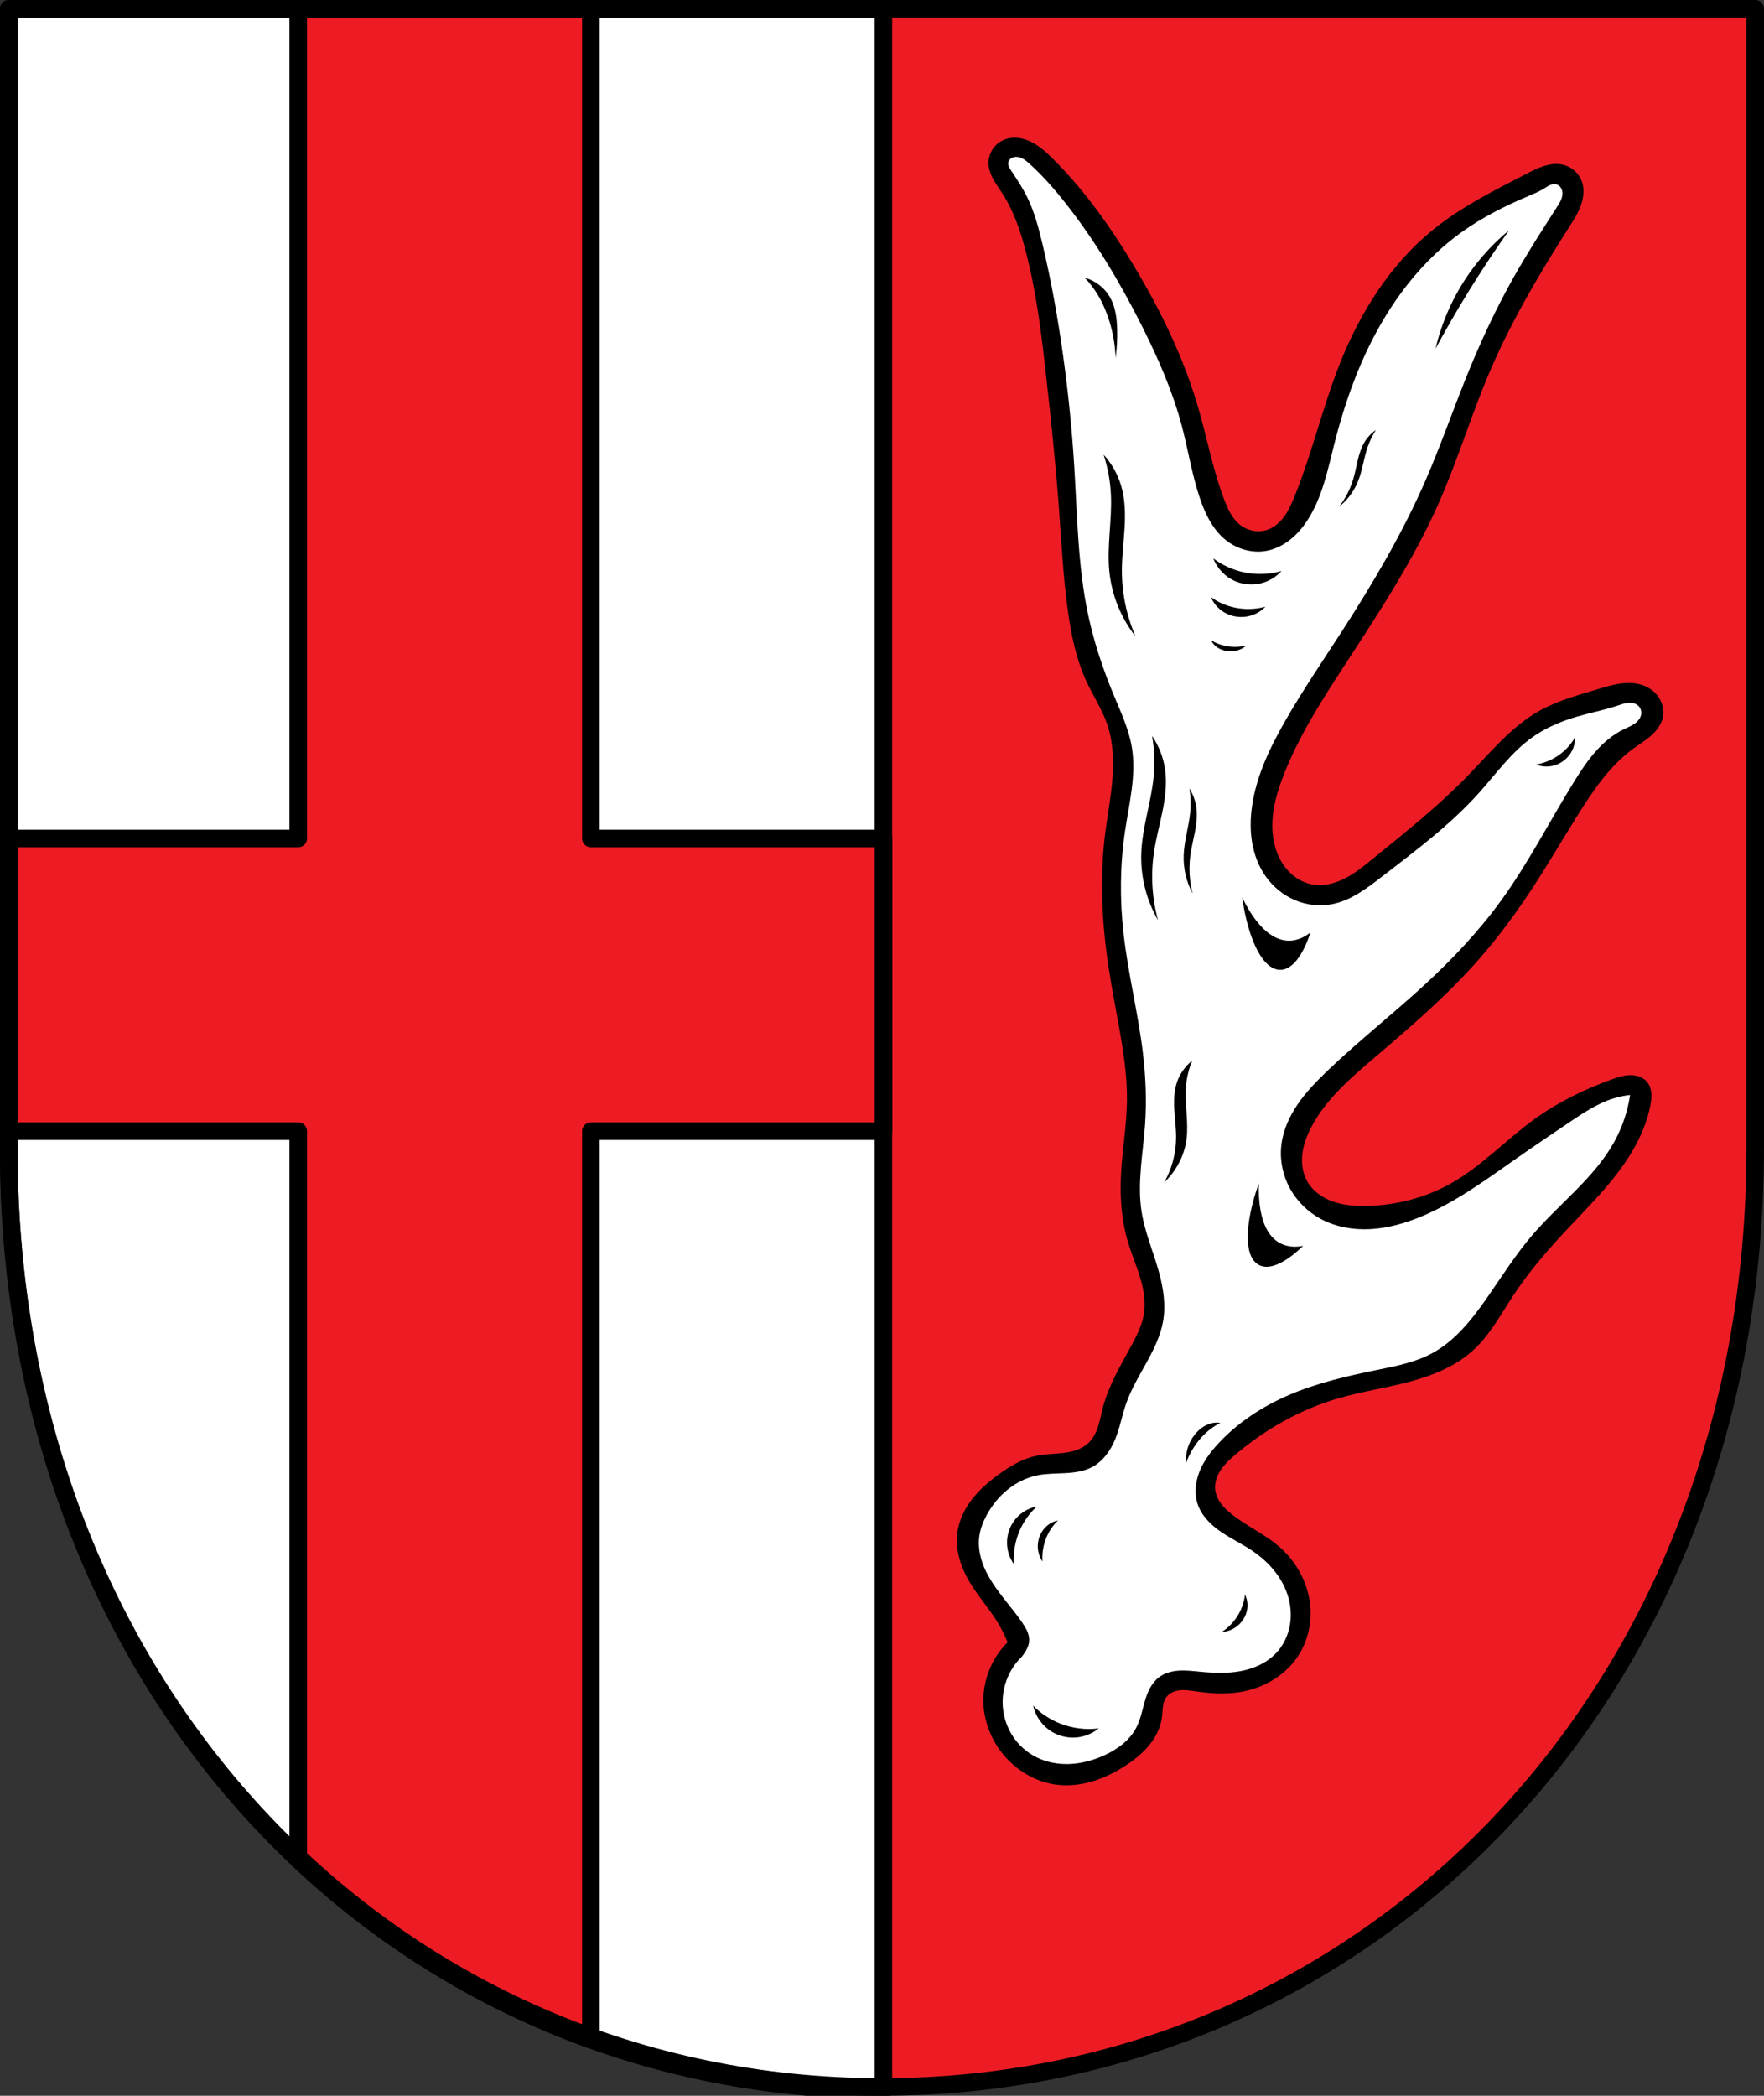 <?xml version="1.0" encoding="UTF-8" standalone="no"?>
<!-- Created with Inkscape (http://www.inkscape.org/) -->

<svg
   xmlns:dc="http://purl.org/dc/elements/1.1/"
   xmlns:cc="http://creativecommons.org/ns#"
   xmlns:rdf="http://www.w3.org/1999/02/22-rdf-syntax-ns#"
   xmlns:svg="http://www.w3.org/2000/svg"
   xmlns="http://www.w3.org/2000/svg"
   xmlns:sodipodi="http://sodipodi.sourceforge.net/DTD/sodipodi-0.dtd"
   xmlns:inkscape="http://www.inkscape.org/namespaces/inkscape"
   width="133.037mm"
   height="158.029mm"
   viewBox="0 0 133.037 158.029"
   version="1.1"
   id="svg865"
   inkscape:version="0.92.5 (2060ec1f9f, 2020-04-08)"
   sodipodi:docname="DEU Perscheid COA.svg">
  <rect x="0" y="0" width="133.037" height="158.029" fill="#333333" stroke="none"/>
  <defs
     id="defs859">
    <inkscape:path-effect
       effect="spiro"
       id="path-effect5768"
       is_visible="true" />
    <inkscape:path-effect
       effect="spiro"
       id="path-effect5751"
       is_visible="true" />
    <inkscape:path-effect
       effect="spiro"
       id="path-effect5746"
       is_visible="true" />
    <inkscape:path-effect
       effect="spiro"
       id="path-effect5722"
       is_visible="true" />
    <inkscape:path-effect
       effect="spiro"
       id="path-effect5708"
       is_visible="true" />
    <inkscape:path-effect
       effect="spiro"
       id="path-effect5686"
       is_visible="true" />
    <inkscape:path-effect
       effect="spiro"
       id="path-effect3644"
       is_visible="true" />
    <inkscape:path-effect
       effect="spiro"
       id="path-effect3636"
       is_visible="true" />
    <inkscape:path-effect
       effect="spiro"
       id="path-effect3544"
       is_visible="true" />
    <inkscape:path-effect
       effect="spiro"
       id="path-effect3466"
       is_visible="true" />
    <inkscape:path-effect
       effect="spiro"
       id="path-effect3544-2"
       is_visible="true" />
    <inkscape:path-effect
       effect="spiro"
       id="path-effect3644-8"
       is_visible="true" />
    <inkscape:path-effect
       effect="spiro"
       id="path-effect3644-3"
       is_visible="true" />
    <inkscape:path-effect
       effect="spiro"
       id="path-effect3636-0"
       is_visible="true" />
    <inkscape:path-effect
       effect="spiro"
       id="path-effect1727-0-1"
       is_visible="true" />
    <inkscape:path-effect
       effect="spiro"
       id="path-effect1731-8-3"
       is_visible="true" />
    <inkscape:path-effect
       effect="spiro"
       id="path-effect1727-3"
       is_visible="true" />
    <inkscape:path-effect
       effect="spiro"
       id="path-effect1731-7"
       is_visible="true" />
    <inkscape:path-effect
       effect="spiro"
       id="path-effect841-8"
       is_visible="true" />
    <inkscape:path-effect
       effect="skeletal"
       id="path-effect6414"
       is_visible="true"
       lpeversion="1"
       pattern="m 26507.414,27761.564 c 0,-13.157 10.678,-23.835 23.835,-23.835 13.157,0 23.835,10.678 23.835,23.835 0,13.157 -10.678,23.835 -23.835,23.835 -13.157,0 -23.835,-10.678 -23.835,-23.835 z"
       copytype="single_stretched"
       prop_scale="0.08"
       scale_y_rel="false"
       spacing="0"
       normal_offset="0"
       tang_offset="0"
       prop_units="false"
       vertical_pattern="false"
       hide_knot="false"
       fuse_tolerance="0" />
    <inkscape:path-effect
       effect="spiro"
       id="path-effect5686-5"
       is_visible="true" />
    <inkscape:path-effect
       effect="spiro"
       id="path-effect5722-7"
       is_visible="true" />
    <inkscape:path-effect
       effect="spiro"
       id="path-effect5722-1"
       is_visible="true" />
    <inkscape:path-effect
       effect="spiro"
       id="path-effect5768-1"
       is_visible="true" />
    <inkscape:path-effect
       effect="spiro"
       id="path-effect5768-1-3"
       is_visible="true" />
    <inkscape:path-effect
       effect="spiro"
       id="path-effect5722-1-8"
       is_visible="true" />
    <inkscape:path-effect
       effect="spiro"
       id="path-effect5768-1-0"
       is_visible="true" />
    <inkscape:path-effect
       effect="spiro"
       id="path-effect5722-1-2"
       is_visible="true" />
    <inkscape:path-effect
       effect="spiro"
       id="path-effect5768-2"
       is_visible="true" />
    <inkscape:path-effect
       effect="spiro"
       id="path-effect5768-2-7"
       is_visible="true" />
    <inkscape:path-effect
       effect="spiro"
       id="path-effect5768-21"
       is_visible="true" />
    <inkscape:path-effect
       effect="spiro"
       id="path-effect5768-4"
       is_visible="true" />
    <inkscape:path-effect
       effect="spiro"
       id="path-effect5768-4-6"
       is_visible="true" />
    <inkscape:path-effect
       effect="spiro"
       id="path-effect5768-4-6-5"
       is_visible="true" />
    <inkscape:path-effect
       effect="spiro"
       id="path-effect5768-4-6-8"
       is_visible="true" />
    <inkscape:path-effect
       effect="spiro"
       id="path-effect5686-3"
       is_visible="true" />
  </defs>
  <sodipodi:namedview
     id="base"
     pagecolor="#ffffff"
     bordercolor="#666666"
     borderopacity="1.0"
     inkscape:pageopacity="0.0"
     inkscape:pageshadow="2"
     inkscape:zoom="1.3276958"
     inkscape:cx="251.40849"
     inkscape:cy="298.63742"
     inkscape:document-units="mm"
     inkscape:current-layer="layer1"
     showgrid="false"
     inkscape:window-width="1920"
     inkscape:window-height="1046"
     inkscape:window-x="-11"
     inkscape:window-y="-11"
     inkscape:window-maximized="1"
     fit-margin-top="0"
     fit-margin-left="0"
     fit-margin-right="0"
     fit-margin-bottom="0"
     inkscape:snap-global="false"
     inkscape:snap-midpoints="true"
     inkscape:snap-smooth-nodes="true" />
  <g
     inkscape:label="Ebene 1"
     inkscape:groupmode="layer"
     id="layer1"
     transform="translate(-132.81,169.922)">
    <path
       style="opacity:1;fill:#ed1c24;fill-opacity:1;fill-rule:evenodd;stroke:none;stroke-width:1.323;stroke-linecap:round;stroke-linejoin:round;stroke-miterlimit:4;stroke-dasharray:none;stroke-opacity:1;paint-order:fill markers stroke"
       d="m 133.471,-169.261 v 85.912 c 0,41.282 29.372,70.794 65.857,70.794 36.485,0 65.857,-29.511 65.857,-70.794 v -85.912 z"
       id="rect953-8-2"
       inkscape:connector-curvature="0"
       sodipodi:nodetypes="cssscc" />
    <path
       style="opacity:1;fill:#ffffff;fill-opacity:1;fill-rule:evenodd;stroke:#000000;stroke-width:5;stroke-linecap:round;stroke-linejoin:round;stroke-miterlimit:4;stroke-dasharray:none;stroke-dashoffset:0;stroke-opacity:1;paint-order:fill markers stroke"
       d="M 2.5 2.5 L 2.5 327.209 C 2.5 483.236 113.512 594.775 251.408 594.775 L 251.408 2.5 L 2.5 2.5 z "
       transform="matrix(0.265,0,0,0.265,132.81,-169.922)"
       id="rect5582" />
    <flowRoot
       xml:space="preserve"
       id="flowRoot2783"
       style="font-style:normal;font-weight:normal;font-size:26.667px;line-height:1.25;font-family:sans-serif;letter-spacing:0px;word-spacing:0px;fill:#000000;fill-opacity:1;stroke:none"><flowRegion
         id="flowRegion2785"><rect
           id="rect2787"
           width="4.055"
           height="56.766"
           x="1812.468"
           y="-35.759" /></flowRegion><flowPara
         id="flowPara2789" /></flowRoot>    <path
       style="opacity:1;fill:#ed1c24;fill-opacity:1;fill-rule:evenodd;stroke:#000000;stroke-width:5;stroke-linecap:round;stroke-linejoin:round;stroke-miterlimit:4;stroke-dasharray:none;stroke-dashoffset:0;stroke-opacity:1;paint-order:fill markers stroke"
       d="M 84.871 2.5 L 84.871 238.584 L 2.5 238.584 L 2.5 321.873 L 84.871 321.873 L 84.871 529.08 C 84.891 529.099 84.912 529.118 84.932 529.137 C 86.411 530.531 87.907 531.905 89.418 533.26 C 90.948 534.631 92.493 535.98 94.055 537.311 C 94.063 537.317 94.07 537.325 94.078 537.332 C 95.636 538.659 97.21 539.965 98.799 541.25 C 100.377 542.526 101.972 543.782 103.58 545.018 C 103.643 545.066 103.706 545.114 103.77 545.162 C 105.333 546.36 106.911 547.539 108.502 548.697 C 108.561 548.741 108.62 548.785 108.68 548.828 C 110.287 549.996 111.906 551.144 113.541 552.271 C 113.569 552.291 113.597 552.309 113.625 552.328 C 115.288 553.474 116.964 554.598 118.654 555.701 C 118.666 555.709 118.678 555.717 118.689 555.725 C 120.393 556.836 122.111 557.925 123.842 558.992 C 123.852 558.998 123.863 559.004 123.873 559.01 C 125.589 560.067 127.318 561.105 129.061 562.119 C 129.118 562.152 129.175 562.185 129.232 562.219 C 130.958 563.221 132.696 564.203 134.447 565.162 C 134.467 565.173 134.486 565.183 134.506 565.193 C 136.29 566.17 138.088 567.125 139.898 568.057 C 141.721 568.995 143.556 569.909 145.404 570.801 C 147.241 571.687 149.09 572.551 150.951 573.391 C 150.979 573.403 151.006 573.415 151.033 573.428 C 152.89 574.265 154.76 575.079 156.641 575.869 C 158.536 576.666 160.442 577.439 162.361 578.188 C 162.364 578.189 162.366 578.19 162.369 578.191 C 164.273 578.934 166.188 579.653 168.113 580.348 C 168.129 580.353 168.144 580.36 168.16 580.365 L 168.16 321.873 L 251.408 321.873 L 251.408 238.584 L 168.16 238.584 L 168.16 2.5 L 84.871 2.5 z "
       transform="matrix(0.265,0,0,0.265,132.81,-169.922)"
       id="rect5600-5" />
    <path
       style="opacity:1;fill:none;fill-opacity:1;fill-rule:evenodd;stroke:#000000;stroke-width:1.323;stroke-linecap:round;stroke-linejoin:round;stroke-miterlimit:4;stroke-dasharray:none;stroke-opacity:1;paint-order:fill markers stroke"
       d="m 133.471,-169.261 v 85.912 c 0,41.282 29.372,70.794 65.857,70.794 36.485,0 65.857,-29.511 65.857,-70.794 v -85.912 z"
       id="rect953-8"
       inkscape:connector-curvature="0"
       sodipodi:nodetypes="cssscc" />
    <path
       transform="translate(143.766)"
       style="fill:#000000;stroke:none;stroke-width:0.265px;stroke-linecap:butt;stroke-linejoin:miter;stroke-opacity:1"
       d="m 65.034,-46.084 c -0.208,-0.525 -0.462,-1.031 -0.756,-1.513 -0.672,-1.098 -1.555,-2.059 -2.194,-3.177 -0.628,-1.098 -1.011,-2.379 -0.832,-3.631 0.131,-0.919 0.56,-1.779 1.134,-2.508 0.574,-0.73 1.289,-1.337 2.043,-1.879 0.849,-0.61 1.775,-1.153 2.799,-1.362 0.672,-0.137 1.364,-0.126 2.044,-0.212 0.34,-0.043 0.679,-0.11 1,-0.229 0.321,-0.119 0.625,-0.293 0.872,-0.53 0.35,-0.337 0.569,-0.787 0.719,-1.249 0.149,-0.462 0.235,-0.941 0.358,-1.411 0.43,-1.642 1.307,-3.123 2.118,-4.614 0.429,-0.79 0.849,-1.607 0.983,-2.496 0.139,-0.917 -0.036,-1.854 -0.307,-2.741 -0.271,-0.886 -0.639,-1.741 -0.903,-2.63 -0.479,-1.612 -0.607,-3.313 -0.529,-4.992 0.087,-1.896 0.432,-3.776 0.454,-5.673 0.022,-1.88 -0.274,-3.747 -0.605,-5.598 -0.272,-1.519 -0.569,-3.035 -0.797,-4.561 -0.485,-3.245 -0.656,-6.553 -0.262,-9.811 0.171,-1.417 0.449,-2.821 0.564,-4.243 0.115,-1.422 0.061,-2.883 -0.413,-4.229 -0.382,-1.086 -1.024,-2.059 -1.513,-3.101 -0.8,-1.707 -1.181,-3.579 -1.437,-5.446 -0.358,-2.608 -0.485,-5.242 -0.681,-7.867 -0.233,-3.133 -0.564,-6.257 -0.908,-9.38 -0.364,-3.304 -0.746,-6.619 -1.589,-9.834 -0.394,-1.506 -0.898,-3.003 -1.74,-4.312 -0.229,-0.356 -0.483,-0.697 -0.687,-1.068 -0.204,-0.371 -0.36,-0.778 -0.372,-1.202 -0.011,-0.387 0.102,-0.777 0.317,-1.099 0.215,-0.322 0.532,-0.575 0.893,-0.716 0.322,-0.125 0.675,-0.161 1.018,-0.125 0.343,0.036 0.677,0.144 0.986,0.297 0.619,0.305 1.137,0.78 1.627,1.265 2.41,2.388 4.383,5.184 6.127,8.094 2.013,3.358 3.745,6.907 4.841,10.666 0.675,2.315 1.108,4.705 1.967,6.959 0.142,0.371 0.295,0.74 0.5,1.081 0.205,0.341 0.463,0.654 0.786,0.886 0.56,0.401 1.315,0.527 1.967,0.303 0.525,-0.18 0.96,-0.568 1.284,-1.018 0.325,-0.45 0.549,-0.964 0.758,-1.478 1.323,-3.259 2.112,-6.713 3.404,-9.985 1.527,-3.868 3.806,-7.515 7.035,-10.136 2.132,-1.73 4.611,-2.968 7.052,-4.225 0.446,-0.23 0.894,-0.461 1.375,-0.605 0.48,-0.143 1,-0.195 1.483,-0.058 0.583,0.165 1.08,0.612 1.303,1.175 0.23,0.582 0.168,1.246 -0.039,1.837 -0.207,0.59 -0.55,1.122 -0.886,1.649 -2.262,3.542 -4.409,7.175 -6.051,11.044 -1.364,3.211 -2.372,6.566 -3.782,9.758 -1.91,4.325 -4.53,8.292 -7.11,12.254 -1.734,2.663 -3.467,5.357 -4.614,8.321 -0.336,0.868 -0.621,1.76 -0.756,2.681 -0.135,0.921 -0.115,1.873 0.15,2.765 0.195,0.656 0.525,1.277 0.997,1.772 0.472,0.495 1.089,0.86 1.761,0.986 0.842,0.158 1.719,-0.062 2.483,-0.45 0.764,-0.388 1.432,-0.935 2.097,-1.476 2.44,-1.987 4.915,-3.948 7.11,-6.203 1.739,-1.785 3.342,-3.786 5.522,-4.992 1.343,-0.743 2.842,-1.147 4.312,-1.589 0.594,-0.178 1.19,-0.365 1.806,-0.442 0.616,-0.077 1.26,-0.04 1.825,0.215 0.452,0.204 0.844,0.547 1.084,0.981 0.24,0.434 0.322,0.958 0.202,1.439 -0.13,0.523 -0.482,0.965 -0.888,1.319 -0.406,0.354 -0.87,0.634 -1.305,0.95 -1.793,1.303 -3.063,3.188 -4.236,5.068 -1.115,1.787 -2.177,3.607 -3.328,5.371 -1.241,1.902 -2.587,3.739 -4.085,5.446 -2.379,2.711 -5.122,5.073 -7.867,7.413 -1.804,1.538 -3.656,3.124 -4.766,5.219 -0.34,0.642 -0.606,1.332 -0.691,2.054 -0.084,0.722 0.023,1.479 0.388,2.106 0.411,0.707 1.123,1.205 1.894,1.48 0.771,0.274 1.6,0.342 2.418,0.336 2.294,-0.016 4.589,-0.602 6.581,-1.74 2.298,-1.312 4.128,-3.3 6.278,-4.841 1.756,-1.259 3.718,-2.213 5.749,-2.95 0.46,-0.167 0.933,-0.325 1.422,-0.329 0.244,-0.002 0.491,0.035 0.718,0.126 0.227,0.091 0.434,0.236 0.583,0.43 0.184,0.24 0.273,0.543 0.293,0.845 0.02,0.302 -0.024,0.604 -0.083,0.901 -0.363,1.824 -1.283,3.498 -2.4,4.984 -1.117,1.487 -2.435,2.808 -3.71,4.163 -1.5,1.594 -2.95,3.245 -4.16,5.068 -0.971,1.462 -1.804,3.054 -3.101,4.236 -1.351,1.23 -3.108,1.922 -4.875,2.387 -1.767,0.465 -3.584,0.729 -5.337,1.244 -2.836,0.833 -5.464,2.321 -7.716,4.236 -0.404,0.344 -0.8,0.706 -1.094,1.147 -0.294,0.441 -0.479,0.974 -0.419,1.5 0.042,0.371 0.204,0.722 0.423,1.023 0.22,0.302 0.496,0.558 0.787,0.792 1.118,0.9 2.461,1.492 3.555,2.421 1.397,1.186 2.33,2.935 2.421,4.766 0.065,1.307 -0.302,2.639 -1.059,3.707 -1.012,1.426 -2.679,2.32 -4.41,2.566 -1.053,0.149 -2.126,0.076 -3.178,-0.076 -0.4,-0.058 -0.803,-0.126 -1.205,-0.084 -0.201,0.021 -0.4,0.071 -0.581,0.16 -0.181,0.089 -0.344,0.219 -0.46,0.384 -0.142,0.203 -0.208,0.451 -0.24,0.696 -0.032,0.246 -0.034,0.495 -0.063,0.741 -0.089,0.768 -0.44,1.491 -0.92,2.097 -0.48,0.606 -1.086,1.102 -1.728,1.534 -1.557,1.047 -3.434,1.745 -5.295,1.513 -1.597,-0.199 -3.077,-1.09 -4.085,-2.345 -0.828,-1.031 -1.351,-2.312 -1.437,-3.631 -0.114,-1.749 0.566,-3.536 1.815,-4.766 z"
       id="path5684-4"
       inkscape:connector-curvature="0"
       inkscape:path-effect="#path-effect5686-3"
       inkscape:original-d="m 65.033923,-46.084005 c -0.129536,-0.548726 -0.469471,-1.027537 -0.756427,-1.512858 -0.65499,-1.107767 -1.675021,-1.999214 -2.193648,-3.177003 -0.500388,-1.136369 -1.079645,-2.414134 -0.832072,-3.630864 0.360015,-1.769343 1.794167,-3.22628 3.177006,-4.387289 0.794559,-0.667099 1.8235,-1.007799 2.798789,-1.361575 1.264242,-0.45859 2.900046,-0.09011 3.915834,-0.97147 0.722348,-0.62675 0.697588,-1.781351 1.076599,-2.659391 0.670703,-1.55379 1.454604,-3.057296 2.118003,-4.614219 0.350564,-0.822735 0.914733,-1.604545 0.983358,-2.496217 0.140818,-1.8297 -0.911295,-3.56006 -1.210286,-5.37065 -0.272656,-1.651118 -0.507883,-3.319097 -0.5295,-4.992436 -0.02451,-1.896957 0.480282,-3.77629 0.453856,-5.673222 -0.02614,-1.876549 -0.342568,-3.739306 -0.605142,-5.597578 -0.215956,-1.528348 -0.643461,-3.025585 -0.79734,-4.561425 -0.326135,-3.255108 -0.247253,-6.539358 -0.261663,-9.810738 -0.01244,-2.82443 0.762136,-5.7144 0.151286,-8.47201 -0.248761,-1.123 -1.112053,-2.02323 -1.512858,-3.10136 -0.654257,-1.7599 -1.115557,-3.59647 -1.437216,-5.44629 -0.450919,-2.59318 -0.440551,-5.24577 -0.680786,-7.86687 -0.2867,-3.12807 -0.505763,-6.26436 -0.907716,-9.37972 -0.424881,-3.29306 -0.696969,-6.63516 -1.588502,-9.83359 -0.416132,-1.4929 -1.121909,-2.89034 -1.739788,-4.31165 -0.332795,-0.76553 -1.12212,-1.43693 -1.059001,-2.26928 0.05499,-0.72521 0.516114,-1.59846 1.210287,-1.81543 1.24238,-0.38832 2.594531,0.64961 3.630862,1.43721 2.694059,2.04747 4.395968,5.18634 6.127079,8.0938 1.997401,3.3547 3.499584,6.99906 4.841149,10.66565 0.828301,2.2638 0.967846,4.76527 1.966717,6.95916 0.324563,0.71286 0.627422,1.54259 1.28593,1.96671 0.557637,0.35915 1.347413,0.54008 1.966717,0.30257 1.003799,-0.38496 1.520211,-1.55644 2.04236,-2.49621 1.707839,-3.0738 1.818846,-6.84601 3.403933,-9.98487 1.8539,-3.67117 4.030887,-7.32707 7.034795,-10.13616 2.001502,-1.8717 4.511522,-3.19832 7.052392,-4.22458 0.90673,-0.36624 1.91098,-0.90794 2.85776,-0.66318 0.56616,0.14636 1.13613,0.61451 1.3026,1.17509 0.34223,1.15241 -0.479,2.3695 -0.92531,3.48574 -1.55845,3.89769 -4.28052,7.23801 -6.05144,11.04387 -1.471692,3.16279 -2.271814,6.61342 -3.782145,9.75794 -2.044654,4.25698 -4.780111,8.14659 -7.110437,12.25416 -1.564963,2.75849 -3.651285,5.29895 -4.614221,8.32073 -0.554596,1.74037 -1.209761,3.72266 -0.605143,5.44629 0.430335,1.22679 1.482105,2.50768 2.75788,2.75788 1.625025,0.3187 3.174429,-1.04941 4.579486,-1.92581 2.668645,-1.66457 4.758745,-4.11418 7.110438,-6.20272 1.855352,-1.64773 3.398782,-3.70807 5.521932,-4.99243 1.31052,-0.79277 2.81292,-1.27266 4.31165,-1.58851 1.18658,-0.25007 2.57254,-0.81894 3.63086,-0.22693 0.79737,0.44604 1.41348,1.51588 1.28593,2.42058 -0.14687,1.04177 -1.49022,1.48695 -2.19364,2.26929 -1.47209,1.63726 -2.94688,3.28319 -4.23601,5.06808 -1.23313,1.70737 -2.14057,3.63139 -3.32829,5.37065 -1.27974,1.87402 -2.57259,3.754209 -4.08472,5.446288 -2.400902,2.686619 -5.339211,4.845283 -7.866864,7.41301 -1.65271,1.678913 -3.834456,3.055259 -4.765506,5.219363 -0.549508,1.27726 -1.02915,2.974852 -0.302572,4.160363 0.814872,1.329576 2.756052,1.706308 4.311649,1.815431 2.263446,0.158777 4.545432,-0.737232 6.580937,-1.739788 2.370736,-1.167669 4.047066,-3.425117 6.278366,-4.841149 1.81857,-1.154104 3.63602,-2.531695 5.74886,-2.950075 0.89351,-0.176932 2.06744,-0.405305 2.72315,0.226929 0.42197,0.406866 0.34609,1.175854 0.2098,1.745961 -0.85255,3.566053 -3.92578,6.201631 -6.10995,9.146624 -1.302,1.755535 -2.82088,3.340972 -4.16036,5.068078 -1.07248,1.382839 -1.69793,3.190612 -3.10136,4.236005 -2.897255,2.158119 -6.915826,2.151639 -10.211803,3.630862 -2.67676,1.201321 -5.62333,2.179138 -7.715581,4.236005 -0.724822,0.712564 -1.547846,1.631685 -1.512859,2.647504 0.02503,0.726861 0.698528,1.298655 1.210287,1.815431 1.008803,1.018693 2.608254,1.344157 3.555219,2.420574 1.176825,1.3377 2.250082,2.992009 2.420574,4.765506 0.122958,1.279045 -0.270111,2.692243 -1.059001,3.706505 -1.044206,1.342517 -2.762888,2.142737 -4.41014,2.566148 -1.026249,0.263788 -2.122516,-0.169861 -3.177928,-0.07564 -0.760994,0.06794 -1.703755,-0.07915 -2.245516,0.45957 -0.347153,0.345206 -0.103495,0.989946 -0.302572,1.437216 -0.609081,1.368438 -1.419378,2.773359 -2.647503,3.630862 -1.505064,1.050867 -3.472891,1.735192 -5.295007,1.512859 -1.558425,-0.190158 -3.057447,-1.157682 -4.08472,-2.344931 -0.8517,-0.984334 -1.4288,-2.329234 -1.437216,-3.630862 -0.01099,-1.69983 1.507777,-3.093718 1.815429,-4.765511 z"
       sodipodi:nodetypes="aaaaaaaaaaaaaaaaaaaaaaaaaaaaaaaaaaaaaaaaaaaaaaaaaaaaaaaaaaaaaaaaaaaaaaaaaaaaaaaaaaa" />
    <path
       inkscape:connector-curvature="0"
       style="fill:#ffffff;stroke:none;stroke-width:0.265;stroke-linecap:round;stroke-linejoin:round;stroke-miterlimit:4;stroke-dasharray:none;stroke-opacity:1"
       d="m 209.393,-158.091 c -0.058,0.004 -0.114,0.015 -0.17,0.033 -0.086,0.028 -0.167,0.072 -0.233,0.135 -0.065,0.063 -0.114,0.143 -0.134,0.232 -0.025,0.111 -0.004,0.228 0.039,0.333 0.043,0.105 0.107,0.2 0.17,0.295 0.432,0.644 0.86,1.293 1.204,1.989 0.546,1.106 0.865,2.308 1.151,3.507 0.668,2.797 1.174,5.63 1.57,8.478 0.384,2.762 0.665,5.538 0.837,8.321 0.231,3.746 0.268,7.528 1.047,11.199 0.442,2.081 1.119,4.107 1.936,6.07 0.534,1.281 1.133,2.555 1.361,3.925 0.352,2.117 -0.211,4.262 -0.523,6.385 -0.372,2.527 -0.388,5.103 -0.104,7.641 0.339,3.039 1.104,6.017 1.465,9.053 0.212,1.788 0.284,3.595 0.157,5.39 -0.154,2.183 -0.599,4.38 -0.261,6.542 0.244,1.562 0.887,3.029 1.308,4.553 0.334,1.208 0.529,2.481 0.314,3.716 -0.187,1.077 -0.677,2.076 -1.204,3.035 -0.564,1.027 -1.18,2.035 -1.57,3.14 -0.316,0.896 -0.478,1.842 -0.838,2.721 -0.349,0.854 -0.913,1.658 -1.727,2.093 -0.619,0.331 -1.336,0.426 -2.037,0.464 -0.701,0.038 -1.409,0.026 -2.098,0.165 -0.818,0.165 -1.587,0.544 -2.237,1.066 -0.65,0.522 -1.184,1.185 -1.583,1.917 -0.271,0.496 -0.483,1.03 -0.563,1.59 -0.088,0.62 -0.01,1.258 0.177,1.856 0.187,0.598 0.48,1.158 0.82,1.685 0.68,1.052 1.547,1.972 2.25,3.009 0.141,0.208 0.275,0.421 0.372,0.652 0.097,0.231 0.155,0.483 0.137,0.733 -0.022,0.3 -0.151,0.584 -0.314,0.837 -0.148,0.23 -0.323,0.442 -0.523,0.628 -0.816,0.941 -1.239,2.212 -1.151,3.454 0.056,0.795 0.316,1.575 0.752,2.242 0.436,0.667 1.049,1.218 1.76,1.578 0.78,0.395 1.669,0.557 2.543,0.52 0.874,-0.038 1.734,-0.27 2.533,-0.624 1.01,-0.448 1.964,-1.129 2.475,-2.107 0.327,-0.626 0.455,-1.334 0.653,-2.012 0.099,-0.339 0.218,-0.674 0.387,-0.984 0.169,-0.31 0.39,-0.596 0.671,-0.81 0.431,-0.328 0.979,-0.471 1.52,-0.504 0.54,-0.034 1.082,0.034 1.621,0.086 1.011,0.097 2.038,0.137 3.035,-0.051 0.998,-0.189 1.972,-0.623 2.669,-1.362 0.544,-0.577 0.898,-1.323 1.035,-2.104 0.136,-0.781 0.057,-1.594 -0.197,-2.345 -0.453,-1.34 -1.446,-2.452 -2.616,-3.245 -0.765,-0.518 -1.607,-0.913 -2.37,-1.433 -0.763,-0.52 -1.464,-1.2 -1.765,-2.073 -0.276,-0.804 -0.182,-1.703 0.133,-2.492 0.315,-0.789 0.837,-1.48 1.414,-2.104 1.482,-1.602 3.354,-2.815 5.361,-3.673 2.111,-0.902 4.364,-1.419 6.614,-1.877 1.408,-0.287 2.846,-0.561 4.114,-1.237 1.764,-0.94 3.045,-2.572 4.187,-4.213 1.107,-1.59 2.141,-3.239 3.402,-4.71 2.058,-2.402 4.72,-4.337 6.228,-7.117 0.581,-1.072 0.973,-2.247 1.151,-3.454 -0.426,0.046 -0.847,0.134 -1.256,0.261 -1.196,0.374 -2.257,1.08 -3.297,1.779 -1.385,0.932 -2.767,1.869 -4.134,2.826 -2.294,1.606 -4.576,3.286 -7.17,4.343 -1.185,0.483 -2.436,0.833 -3.713,0.904 -1.278,0.071 -2.587,-0.148 -3.718,-0.747 -0.984,-0.521 -1.817,-1.327 -2.356,-2.301 -0.539,-0.974 -0.78,-2.113 -0.665,-3.22 0.117,-1.129 0.594,-2.199 1.234,-3.137 0.639,-0.938 1.438,-1.756 2.259,-2.541 2.341,-2.238 4.89,-4.245 7.274,-6.437 2.122,-1.951 4.115,-4.053 5.809,-6.385 2.058,-2.833 3.65,-5.973 5.495,-8.949 0.488,-0.787 0.996,-1.567 1.607,-2.263 0.61,-0.697 1.328,-1.312 2.163,-1.715 0.274,-0.132 0.561,-0.242 0.81,-0.418 0.124,-0.088 0.238,-0.191 0.327,-0.315 0.089,-0.123 0.152,-0.267 0.17,-0.418 0.023,-0.188 -0.027,-0.387 -0.144,-0.536 -0.09,-0.115 -0.217,-0.199 -0.355,-0.248 -0.138,-0.049 -0.286,-0.064 -0.432,-0.056 -0.292,0.015 -0.571,0.119 -0.849,0.211 -1.012,0.338 -2.064,0.538 -3.088,0.838 -1.166,0.342 -2.302,0.819 -3.297,1.517 -1.61,1.131 -2.768,2.775 -4.082,4.239 -2.143,2.387 -4.735,4.32 -7.274,6.28 -1.148,0.886 -2.346,1.808 -3.768,2.093 -0.943,0.189 -1.941,0.077 -2.826,-0.298 -0.885,-0.375 -1.656,-1.01 -2.21,-1.795 -0.525,-0.744 -0.856,-1.616 -1.013,-2.513 -0.157,-0.897 -0.145,-1.818 -0.021,-2.72 0.318,-2.312 1.352,-4.464 2.511,-6.49 1.313,-2.293 2.804,-4.479 4.239,-6.698 2.365,-3.656 4.59,-7.418 6.332,-11.409 1.103,-2.527 2.008,-5.135 3.035,-7.693 1.036,-2.58 2.198,-5.112 3.558,-7.536 1.043,-1.858 2.199,-3.649 3.349,-5.443 0.106,-0.165 0.213,-0.331 0.289,-0.512 0.077,-0.181 0.123,-0.378 0.103,-0.573 -0.013,-0.13 -0.057,-0.258 -0.133,-0.364 -0.076,-0.106 -0.186,-0.189 -0.311,-0.225 -0.164,-0.048 -0.343,-0.013 -0.5,0.055 -0.157,0.068 -0.297,0.168 -0.442,0.258 -0.378,0.235 -0.793,0.402 -1.204,0.576 -1.758,0.743 -3.474,1.607 -5.024,2.721 -2.832,2.035 -5.038,4.86 -6.646,7.955 -1.306,2.513 -2.234,5.209 -2.931,7.955 -0.507,1.999 -0.915,4.081 -2.041,5.809 -0.36,0.553 -0.793,1.064 -1.312,1.472 -0.519,0.408 -1.127,0.711 -1.776,0.831 -1.059,0.196 -2.188,-0.119 -3.035,-0.785 -1,-0.786 -1.583,-1.987 -1.989,-3.192 -0.597,-1.773 -0.882,-3.634 -1.361,-5.443 -0.689,-2.601 -1.776,-5.079 -2.983,-7.484 -1.622,-3.233 -3.474,-6.363 -5.705,-9.211 -0.856,-1.092 -1.768,-2.145 -2.799,-3.074 -0.172,-0.155 -0.35,-0.308 -0.558,-0.409 -0.104,-0.051 -0.215,-0.088 -0.33,-0.103 -0.057,-0.008 -0.116,-0.01 -0.174,-0.006 z m 37.231,5.53 c -1.103,1.552 -2.153,3.14 -3.149,4.763 -0.84,1.368 -1.64,2.759 -2.401,4.172 0.478,-2.042 1.351,-3.991 2.558,-5.707 0.846,-1.203 1.856,-2.292 2.992,-3.228 z m -31.999,3.582 c 0.787,0.214 1.482,0.749 1.889,1.456 0.421,0.73 0.529,1.598 0.551,2.44 0.018,0.723 -0.021,1.448 -0.118,2.165 -0.033,-0.947 -0.192,-1.889 -0.472,-2.794 -0.213,-0.686 -0.496,-1.353 -0.866,-1.968 -0.281,-0.466 -0.611,-0.902 -0.984,-1.299 z m 21.955,11.481 c -0.258,0.397 -0.469,0.829 -0.625,1.28 -0.292,0.846 -0.39,1.752 -0.723,2.582 -0.307,0.764 -0.813,1.443 -1.44,1.932 0.479,-0.612 0.846,-1.325 1.072,-2.079 0.141,-0.471 0.227,-0.957 0.343,-1.435 0.116,-0.478 0.265,-0.955 0.517,-1.374 0.22,-0.365 0.516,-0.678 0.857,-0.906 z m -20.538,1.861 c 0.624,0.682 1.086,1.512 1.338,2.401 0.29,1.021 0.303,2.101 0.24,3.16 -0.063,1.059 -0.199,2.116 -0.2,3.177 -0.002,1.7 0.349,3.399 1.023,4.959 -1.099,-1.398 -1.79,-3.112 -1.968,-4.88 -0.194,-1.921 0.205,-3.857 0.118,-5.786 -0.047,-1.029 -0.232,-2.051 -0.551,-3.031 z m 8.269,7.822 c 0.665,0.497 1.436,0.852 2.246,1.034 0.954,0.213 1.962,0.184 2.902,-0.083 -0.424,0.47 -0.996,0.804 -1.614,0.942 -0.618,0.138 -1.278,0.078 -1.861,-0.168 -0.758,-0.32 -1.376,-0.957 -1.672,-1.724 z m -0.175,2.923 c 0.53,0.378 1.145,0.648 1.791,0.785 0.761,0.162 1.564,0.14 2.314,-0.063 -0.338,0.358 -0.795,0.612 -1.287,0.716 -0.493,0.105 -1.019,0.059 -1.484,-0.128 -0.604,-0.243 -1.098,-0.727 -1.334,-1.311 z m 0.008,3.25 c 0.342,0.211 0.739,0.361 1.156,0.438 0.491,0.09 1.009,0.078 1.493,-0.035 -0.218,0.199 -0.512,0.34 -0.83,0.398 -0.318,0.058 -0.658,0.033 -0.959,-0.071 -0.39,-0.135 -0.708,-0.405 -0.86,-0.73 z m -4.449,7.208 c 0.521,0.763 0.862,1.649 0.987,2.565 0.143,1.052 0.004,2.122 -0.207,3.162 -0.211,1.04 -0.495,2.066 -0.645,3.117 -0.241,1.683 -0.133,3.414 0.315,5.054 -0.891,-1.538 -1.334,-3.333 -1.261,-5.109 0.079,-1.929 0.746,-3.789 0.931,-5.711 0.099,-1.025 0.059,-2.064 -0.119,-3.078 z m 31.903,0.113 c 0.012,0.42 -0.11,0.85 -0.346,1.211 -0.236,0.361 -0.584,0.653 -0.981,0.821 -0.516,0.219 -1.112,0.225 -1.612,0.015 0.553,-0.092 1.092,-0.302 1.569,-0.609 0.562,-0.362 1.038,-0.862 1.37,-1.438 z m -29.084,3.861 c 0.278,0.434 0.459,0.939 0.526,1.46 0.076,0.598 0.002,1.207 -0.111,1.799 -0.113,0.592 -0.264,1.176 -0.344,1.774 -0.128,0.957 -0.071,1.943 0.168,2.876 -0.475,-0.875 -0.71,-1.897 -0.672,-2.907 0.042,-1.098 0.398,-2.157 0.496,-3.25 0.052,-0.583 0.031,-1.174 -0.064,-1.751 z m 3.981,8.208 c 0.665,1.382 1.436,2.367 2.246,2.871 0.954,0.593 1.961,0.513 2.902,-0.231 -0.424,1.307 -0.996,2.235 -1.614,2.618 -0.618,0.383 -1.279,0.217 -1.862,-0.466 -0.758,-0.888 -1.376,-2.659 -1.672,-4.791 z m -3.763,12.292 c -0.273,0.649 -0.437,1.336 -0.485,2.035 -0.091,1.31 0.22,2.654 0.041,3.953 -0.165,1.196 -0.753,2.324 -1.675,3.212 0.573,-1.024 0.88,-2.162 0.895,-3.322 0.01,-0.724 -0.093,-1.452 -0.134,-2.179 -0.042,-0.726 -0.02,-1.462 0.229,-2.141 0.217,-0.592 0.607,-1.129 1.13,-1.558 z m 5.019,9.258 c -0.052,1.533 0.173,2.763 0.657,3.585 0.57,0.968 1.5,1.364 2.678,1.142 -0.982,0.961 -1.92,1.518 -2.645,1.57 -0.725,0.052 -1.233,-0.401 -1.432,-1.277 -0.259,-1.138 0.015,-2.994 0.743,-5.02 z m -3.091,18.051 c 0.063,0.003 0.124,0.01 0.185,0.022 -0.51,0.25 -0.997,0.623 -1.419,1.085 -0.496,0.544 -0.899,1.213 -1.162,1.926 -0.047,-0.451 0.033,-0.949 0.223,-1.403 0.191,-0.455 0.492,-0.864 0.85,-1.154 0.407,-0.33 0.885,-0.5 1.323,-0.476 z m -13.654,6.326 c -0.544,0.496 -0.985,1.111 -1.284,1.789 -0.352,0.799 -0.506,1.687 -0.443,2.557 -0.328,-0.453 -0.513,-1.012 -0.521,-1.578 -0.009,-0.565 0.159,-1.134 0.473,-1.602 0.408,-0.609 1.064,-1.04 1.775,-1.166 z m 1.596,1.052 c -0.369,0.354 -0.667,0.791 -0.87,1.275 -0.238,0.569 -0.343,1.202 -0.3,1.822 -0.222,-0.323 -0.348,-0.722 -0.353,-1.124 -0.006,-0.403 0.108,-0.808 0.321,-1.142 0.277,-0.434 0.721,-0.741 1.203,-0.831 z m 14.102,5.594 c 0.222,0.436 0.25,0.976 0.074,1.46 -0.135,0.372 -0.386,0.709 -0.709,0.95 -0.323,0.241 -0.716,0.385 -1.107,0.406 0.517,-0.344 0.956,-0.813 1.261,-1.349 0.26,-0.455 0.425,-0.959 0.48,-1.467 z m -15.978,8.372 c 0.583,0.592 1.292,1.059 2.066,1.36 0.911,0.354 1.911,0.477 2.881,0.354 -0.49,0.401 -1.106,0.645 -1.737,0.688 -0.632,0.043 -1.275,-0.115 -1.815,-0.445 -0.701,-0.43 -1.217,-1.153 -1.394,-1.956 z"
       id="path5706-0" />
  </g>
</svg>
